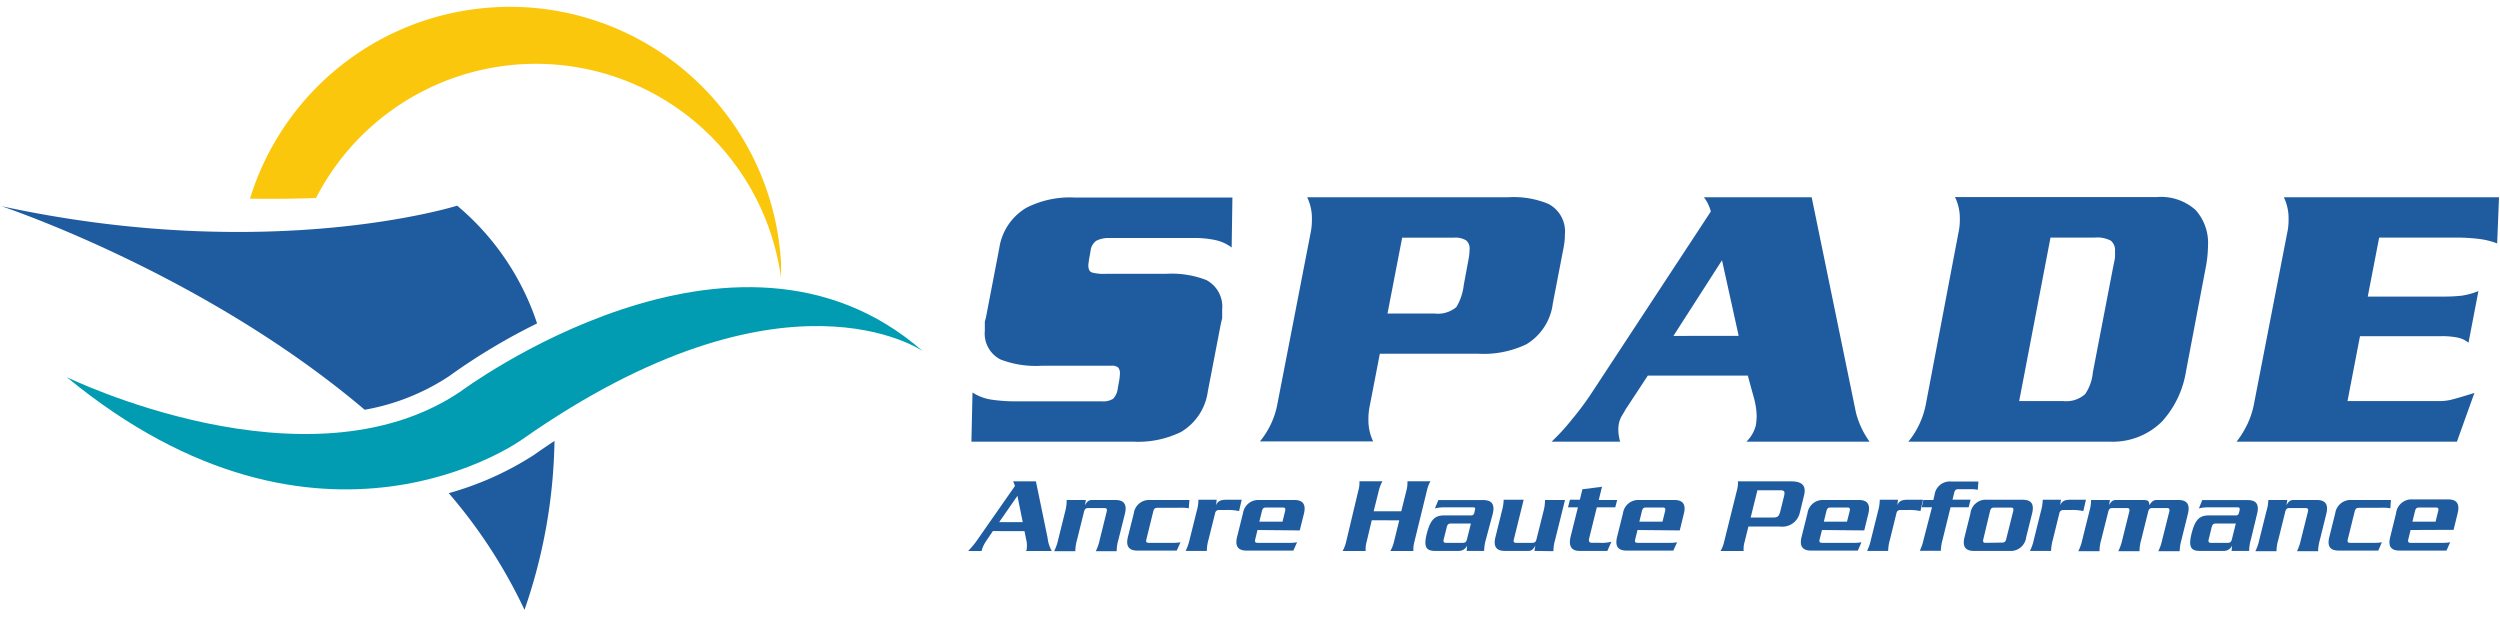 <svg id="Calque_1" data-name="Calque 1" xmlns="http://www.w3.org/2000/svg" viewBox="0 0 300 74"><defs><style>.cls-1{fill:#1f5b9f;}.cls-2{fill:#fac70c;}.cls-3{fill:#019cb1;}</style></defs><path class="cls-1" d="M119.14,63.73,118.29,65a3.6,3.6,0,0,0-.5,1.12h-1.61a11.37,11.37,0,0,0,1.29-1.61l4.33-6.2-.22-.55h2.73l1.4,6.78a4.12,4.12,0,0,0,.5,1.58h-3.09a.84.84,0,0,0,.08-.19,3,3,0,0,0-.06-1.19l-.2-1Zm3.59-1.07-.64-3.16-2.19,3.16Z"/><path class="cls-1" d="M130.3,60l-.1.63h0c.27-.49.48-.63.86-.63h2.8c1,0,1.41.51,1.13,1.65l-.78,3.11a5,5,0,0,0-.21,1.38H131.5a6,6,0,0,0,.47-1.38l.83-3.35c.08-.33,0-.44-.28-.44h-1.93c-.3,0-.42.11-.51.44l-.83,3.35a5,5,0,0,0-.21,1.38H126.5a5.86,5.86,0,0,0,.48-1.38l.84-3.38A5,5,0,0,0,128,60Z"/><path class="cls-1" d="M138.89,60.94c-.3,0-.42.11-.5.44l-.82,3.32c-.09.33,0,.44.28.44h3.07a4.52,4.52,0,0,0,.74-.07l-.45,1h-4.73c-1,0-1.41-.51-1.13-1.64l.71-2.85A1.84,1.84,0,0,1,138,60h4.73l-.08,1a3.74,3.74,0,0,0-.69-.07Z"/><path class="cls-1" d="M148.69,61.33a6.15,6.15,0,0,0-1.53-.13h-.86a.44.44,0,0,0-.47.32l-.8,3.21a5,5,0,0,0-.21,1.38h-2.54a6.36,6.36,0,0,0,.48-1.38l.84-3.38a5,5,0,0,0,.21-1.38H146l-.07.67h0c.19-.5.52-.67,1.23-.67H149Z"/><path class="cls-1" d="M150.9,63.6l-.27,1.1c-.08.33,0,.44.28.44h4a4.43,4.43,0,0,0,.74-.07l-.45,1h-5.62c-1,0-1.41-.51-1.13-1.64l.71-2.85A1.85,1.85,0,0,1,151.07,60h4.26c1,0,1.42.51,1.14,1.65l-.5,2Zm3-1,.31-1.26c.08-.33,0-.44-.28-.44h-2c-.3,0-.42.11-.5.44l-.31,1.26Z"/><path class="cls-1" d="M164.61,62.43,164,65a3.27,3.27,0,0,0-.12,1.12h-2.77a4.09,4.09,0,0,0,.43-1.12L163,58.87a3.28,3.28,0,0,0,.13-1.12h2.77a4.13,4.13,0,0,0-.44,1.12l-.62,2.48h3.31l.62-2.48a3.54,3.54,0,0,0,.12-1.12h2.77a3.79,3.79,0,0,0-.43,1.12L169.73,65a3.54,3.54,0,0,0-.12,1.12h-2.77a4.13,4.13,0,0,0,.44-1.12l.63-2.56Z"/><path class="cls-1" d="M178.31,64.73a5,5,0,0,0-.21,1.38H176l.05-.64h0a1.09,1.09,0,0,1-1,.64h-2.82c-1.07,0-1.44-.44-1-2.13s1-2.13,2.08-2.13h3.2a.36.36,0,0,0,.4-.29l.09-.39c.06-.21,0-.29-.25-.29h-3.43a4.65,4.65,0,0,0-1.13.13l.41-1H178c1,0,1.41.51,1.13,1.65Zm-4.2-1.91c-.3,0-.42.12-.5.44l-.36,1.44c-.08.33,0,.44.28.44h2c.3,0,.43-.11.51-.44l.47-1.88Z"/><path class="cls-1" d="M184.13,66.11l.11-.63h0c-.28.49-.48.63-.86.63h-2.8c-1,0-1.41-.51-1.13-1.64l.77-3.12a5.65,5.65,0,0,0,.22-1.38h2.4l-1.17,4.73c-.09.33,0,.44.28.44h1.93c.3,0,.42-.11.5-.44l.84-3.35A5,5,0,0,0,185.4,60h2.4l-1.18,4.76a5,5,0,0,0-.21,1.38Z"/><path class="cls-1" d="M193.83,60.88h-2.21l-.9,3.64c-.13.51,0,.62.41.62h.92a4.18,4.18,0,0,0,1.32-.14l-.49,1.11h-3.34c-.92,0-1.36-.53-1.06-1.74l.87-3.49h-1.19l.23-.91h1.19l.31-1.26,2.35-.3L191.85,60h2.21Z"/><path class="cls-1" d="M196.5,63.6l-.27,1.1c-.09.33,0,.44.28.44h4a4.52,4.52,0,0,0,.74-.07l-.45,1h-5.62c-1,0-1.41-.51-1.13-1.64l.71-2.85A1.84,1.84,0,0,1,196.67,60h4.26c1,0,1.42.51,1.13,1.65l-.49,2Zm3-1,.31-1.26c.08-.33,0-.44-.28-.44h-2c-.3,0-.42.11-.5.44l-.31,1.26Z"/><path class="cls-1" d="M209.36,65a3,3,0,0,0-.12,1.12h-2.77A4.09,4.09,0,0,0,206.9,65l1.52-6.12a3.28,3.28,0,0,0,.13-1.12h6.35c1.36,0,1.88.52,1.58,1.71l-.49,2a2.16,2.16,0,0,1-2.44,1.71h-3.74Zm.72-2.9h2.73c.51,0,.68-.15.83-.76l.43-1.74c.16-.61.06-.77-.45-.77h-2.73Z"/><path class="cls-1" d="M218.64,63.6l-.28,1.1c-.08.33,0,.44.29.44h4a4.32,4.32,0,0,0,.73-.07l-.44,1h-5.62c-1,0-1.41-.51-1.13-1.64l.71-2.85A1.84,1.84,0,0,1,218.81,60h4.26c1,0,1.41.51,1.13,1.65l-.49,2Zm3-1,.32-1.26c.08-.33,0-.44-.29-.44h-2c-.3,0-.42.11-.5.44l-.31,1.26Z"/><path class="cls-1" d="M230.45,61.33a6.05,6.05,0,0,0-1.52-.13h-.86a.45.45,0,0,0-.48.32l-.79,3.21a5.18,5.18,0,0,0-.22,1.38h-2.53a6,6,0,0,0,.47-1.38l.84-3.38a5,5,0,0,0,.21-1.38h2.19l-.08.67h0c.19-.5.52-.67,1.22-.67h1.86Z"/><path class="cls-1" d="M230.8,60H232l.14-.58a1.85,1.85,0,0,1,2-1.64h3.27l-.08,1a3.85,3.85,0,0,0-.7-.08H235c-.3,0-.42.12-.5.45l-.2.81h2.17l-.23.91h-2.17l-.95,3.85a5.65,5.65,0,0,0-.22,1.38h-2.53a6,6,0,0,0,.47-1.38l1-3.85h-1.23Z"/><path class="cls-1" d="M236.87,66.11c-1,0-1.41-.51-1.13-1.64l.71-2.85a1.85,1.85,0,0,1,2-1.65h4.26c1.05,0,1.42.51,1.14,1.65l-.71,2.85a1.86,1.86,0,0,1-2,1.64Zm3.38-1c.3,0,.42-.11.5-.44l.83-3.32c.08-.33,0-.44-.28-.44h-2c-.3,0-.42.11-.5.44L238,64.7c-.08.33,0,.44.28.44Z"/><path class="cls-1" d="M250,61.33a6,6,0,0,0-1.52-.13h-.86a.46.46,0,0,0-.48.32l-.79,3.21a5.65,5.65,0,0,0-.22,1.38h-2.53a6,6,0,0,0,.47-1.38l.84-3.38a5.65,5.65,0,0,0,.22-1.38h2.18l-.08.67h0c.19-.5.52-.67,1.22-.67h1.86Z"/><path class="cls-1" d="M253.19,60l-.11.63h0a1.46,1.46,0,0,1,.38-.5A.86.86,0,0,1,254,60h3.14c.64,0,.76.1.78.63h0c.31-.49.52-.63.9-.63h2.6c1,0,1.41.51,1.13,1.65l-.77,3.11a5.65,5.65,0,0,0-.22,1.38H259a6,6,0,0,0,.47-1.38l.84-3.35c.08-.33,0-.44-.29-.44h-1.73c-.31,0-.43.11-.51.44l-.83,3.35a5,5,0,0,0-.21,1.38h-2.54a6.36,6.36,0,0,0,.48-1.38l.83-3.35c.08-.33,0-.44-.28-.44h-1.74c-.3,0-.42.11-.5.44l-.84,3.35a5,5,0,0,0-.21,1.38h-2.54a5.86,5.86,0,0,0,.48-1.38l.84-3.38a5,5,0,0,0,.21-1.38Z"/><path class="cls-1" d="M270.11,64.73a5,5,0,0,0-.21,1.38h-2.11l.06-.64h0a1.08,1.08,0,0,1-1,.64H264c-1.07,0-1.43-.44-1-2.13s1-2.13,2.07-2.13h3.21a.35.35,0,0,0,.39-.29l.1-.39c0-.21-.05-.29-.25-.29H265a4.55,4.55,0,0,0-1.13.13l.4-1h5.44c1.05,0,1.42.51,1.14,1.65Zm-4.2-1.91c-.3,0-.42.12-.51.44l-.35,1.44c-.09.33,0,.44.28.44h2c.3,0,.42-.11.5-.44l.47-1.88Z"/><path class="cls-1" d="M274.48,60l-.11.63h0c.28-.49.48-.63.86-.63h2.8c1,0,1.41.51,1.13,1.65l-.77,3.11a5.65,5.65,0,0,0-.22,1.38h-2.53a6,6,0,0,0,.47-1.38l.84-3.35c.08-.33,0-.44-.29-.44h-1.93c-.3,0-.42.11-.5.44l-.83,3.35a4.79,4.79,0,0,0-.22,1.38h-2.53a6,6,0,0,0,.47-1.38l.84-3.38A5,5,0,0,0,272.2,60Z"/><path class="cls-1" d="M283.07,60.94c-.3,0-.42.11-.51.44l-.82,3.32c-.08.33,0,.44.28.44h3.07a4.43,4.43,0,0,0,.74-.07l-.44,1h-4.73c-1.05,0-1.42-.51-1.14-1.64l.71-2.85A1.85,1.85,0,0,1,282.18,60h4.73l-.07,1a3.84,3.84,0,0,0-.7-.07Z"/><path class="cls-1" d="M289.27,63.6,289,64.7c-.08.33,0,.44.28.44h4a4.43,4.43,0,0,0,.74-.07l-.44,1h-5.62c-1.05,0-1.42-.51-1.13-1.64l.7-2.85a1.86,1.86,0,0,1,2-1.65h4.26c1,0,1.41.51,1.13,1.65l-.49,2Zm3-1,.31-1.26c.09-.33,0-.44-.28-.44h-2c-.3,0-.42.11-.5.44l-.31,1.26Z"/><path class="cls-2" d="M59.23.88A32.59,32.59,0,0,0,30,23.84q4.14.06,7.92-.08a29.68,29.68,0,0,1,55.8,9.57c0-.6,0-1.21,0-1.82A32.57,32.57,0,0,0,59.23.88Z"/><path class="cls-1" d="M53.85,45.17a26.74,26.74,0,0,1-10.09,4C24.8,33.09,1.18,25.08.16,24.74c32.32,7,54.7-.06,54.7-.06a31.2,31.2,0,0,1,9.59,14.13A73.85,73.85,0,0,0,53.85,45.17Z"/><path class="cls-1" d="M66.54,52.91a64.62,64.62,0,0,1-3.6,20.27,61.66,61.66,0,0,0-9.09-14,37.31,37.31,0,0,0,10.23-4.59C64.91,54,65.74,53.44,66.54,52.91Z"/><path class="cls-3" d="M8,45.25S36.86,59.38,55.24,47c0,0,32.93-24.62,55.48-4.87,0,0-16.47-11.52-48,10.56C62.71,52.71,38.47,70.34,8,45.25Z"/><path class="cls-1" d="M118.37,37.8l1.54-8a6.78,6.78,0,0,1,3.26-4.87,11.5,11.5,0,0,1,5.72-1.23h19l-.09,6a5,5,0,0,0-2-.9,12,12,0,0,0-2.55-.24H133.15a3.37,3.37,0,0,0-1.54.3,1.64,1.64,0,0,0-.74,1.24l-.18,1q-.09.61-.09.75c0,.47.15.75.44.85a5.44,5.44,0,0,0,1.63.16h7.22a11.46,11.46,0,0,1,4.88.75,3.61,3.61,0,0,1,1.89,3.55v1.05q-.14.53-.18.75l-1.54,8a6.69,6.69,0,0,1-3.21,4.87A11.68,11.68,0,0,1,136,53H116.57l.13-5.9a5.76,5.76,0,0,0,2.29.86,19.64,19.64,0,0,0,3,.2h10.25a2.21,2.21,0,0,0,1.34-.31,2.14,2.14,0,0,0,.55-1.23l.17-.93a6.94,6.94,0,0,0,.09-.83,1.09,1.09,0,0,0-.2-.75,1.14,1.14,0,0,0-.85-.22H125a11.79,11.79,0,0,1-4.93-.75,3.48,3.48,0,0,1-1.89-3.46v-1.1C118.29,38.2,118.34,38,118.37,37.8Z"/><path class="cls-1" d="M153.26,48.62l4-20.6a8,8,0,0,0,.17-1.72,5.82,5.82,0,0,0-.57-2.63H181a10.91,10.91,0,0,1,4.79.79,3.72,3.72,0,0,1,2,3.64,8.6,8.6,0,0,1-.17,1.67l-1.28,6.63a6.66,6.66,0,0,1-3.17,4.91,11.89,11.89,0,0,1-5.76,1.14H165.58l-1.19,6.16a7.39,7.39,0,0,0-.18,1.72,5.89,5.89,0,0,0,.57,2.64H151.19a9.07,9.07,0,0,0,.84-1.19A9.79,9.79,0,0,0,153.26,48.62Zm13.24-11h5.63a3.41,3.41,0,0,0,2.64-.78,6.56,6.56,0,0,0,.88-2.63l.57-3.07a7,7,0,0,0,.13-1.22,1.25,1.25,0,0,0-.41-1.07,2.46,2.46,0,0,0-1.48-.33h-6.2Z"/><path class="cls-1" d="M204.47,23.67H217.4l5.32,25.87A10.31,10.31,0,0,0,224.35,53H209.57a4.17,4.17,0,0,0,1.14-2,9.19,9.19,0,0,0,.09-1,9,9,0,0,0-.37-2.4c-.25-.9-.48-1.74-.69-2.53h-12l-2.63,4c-.29.5-.46.79-.52.88a3,3,0,0,0-.32.86,4,4,0,0,0-.07.78,5.23,5.23,0,0,0,.22,1.41h-8.23a25,25,0,0,0,2.42-2.64,35.69,35.69,0,0,0,2.16-2.86L205.3,25.38A4.71,4.71,0,0,0,204.47,23.67Zm4.17,16.63-2-9.07-5.83,9.08Z"/><path class="cls-1" d="M231.08,48.62,235,28a7.39,7.39,0,0,0,.18-1.72,5.82,5.82,0,0,0-.58-2.63h24.2a6.22,6.22,0,0,1,4.66,1.54,5.89,5.89,0,0,1,1.5,4.3,14.5,14.5,0,0,1-.26,2.55l-2.38,12.52a11.68,11.68,0,0,1-2.86,6A8.38,8.38,0,0,1,253.21,53H229a9.07,9.07,0,0,0,.84-1.19A10.09,10.09,0,0,0,231.08,48.62Zm11.22-.49h5.32a3.37,3.37,0,0,0,2.6-.84,5.46,5.46,0,0,0,.92-2.59l2.46-12.77c.12-.55.19-.91.2-1.05a6.37,6.37,0,0,0,0-.7,1.5,1.5,0,0,0-.5-1.3,3.47,3.47,0,0,0-1.92-.37h-5.32Z"/><path class="cls-1" d="M270.45,48.62l4-20.6a7.39,7.39,0,0,0,.18-1.72,5.82,5.82,0,0,0-.57-2.63h25.82l-.22,5.54a9.35,9.35,0,0,0-2.26-.55,23.39,23.39,0,0,0-2.75-.15h-9.15l-1.37,7.08h9a19.77,19.77,0,0,0,2.28-.11,8.89,8.89,0,0,0,2-.55l-1.19,6.2a2.94,2.94,0,0,0-1.36-.63,9.24,9.24,0,0,0-1.85-.16h-9.81l-1.5,7.79h10.87A6.19,6.19,0,0,0,294,48c.46-.1,1.43-.38,2.93-.85L294.83,53H268.39a9.83,9.83,0,0,0,.83-1.23A10,10,0,0,0,270.45,48.62Z"/></svg>